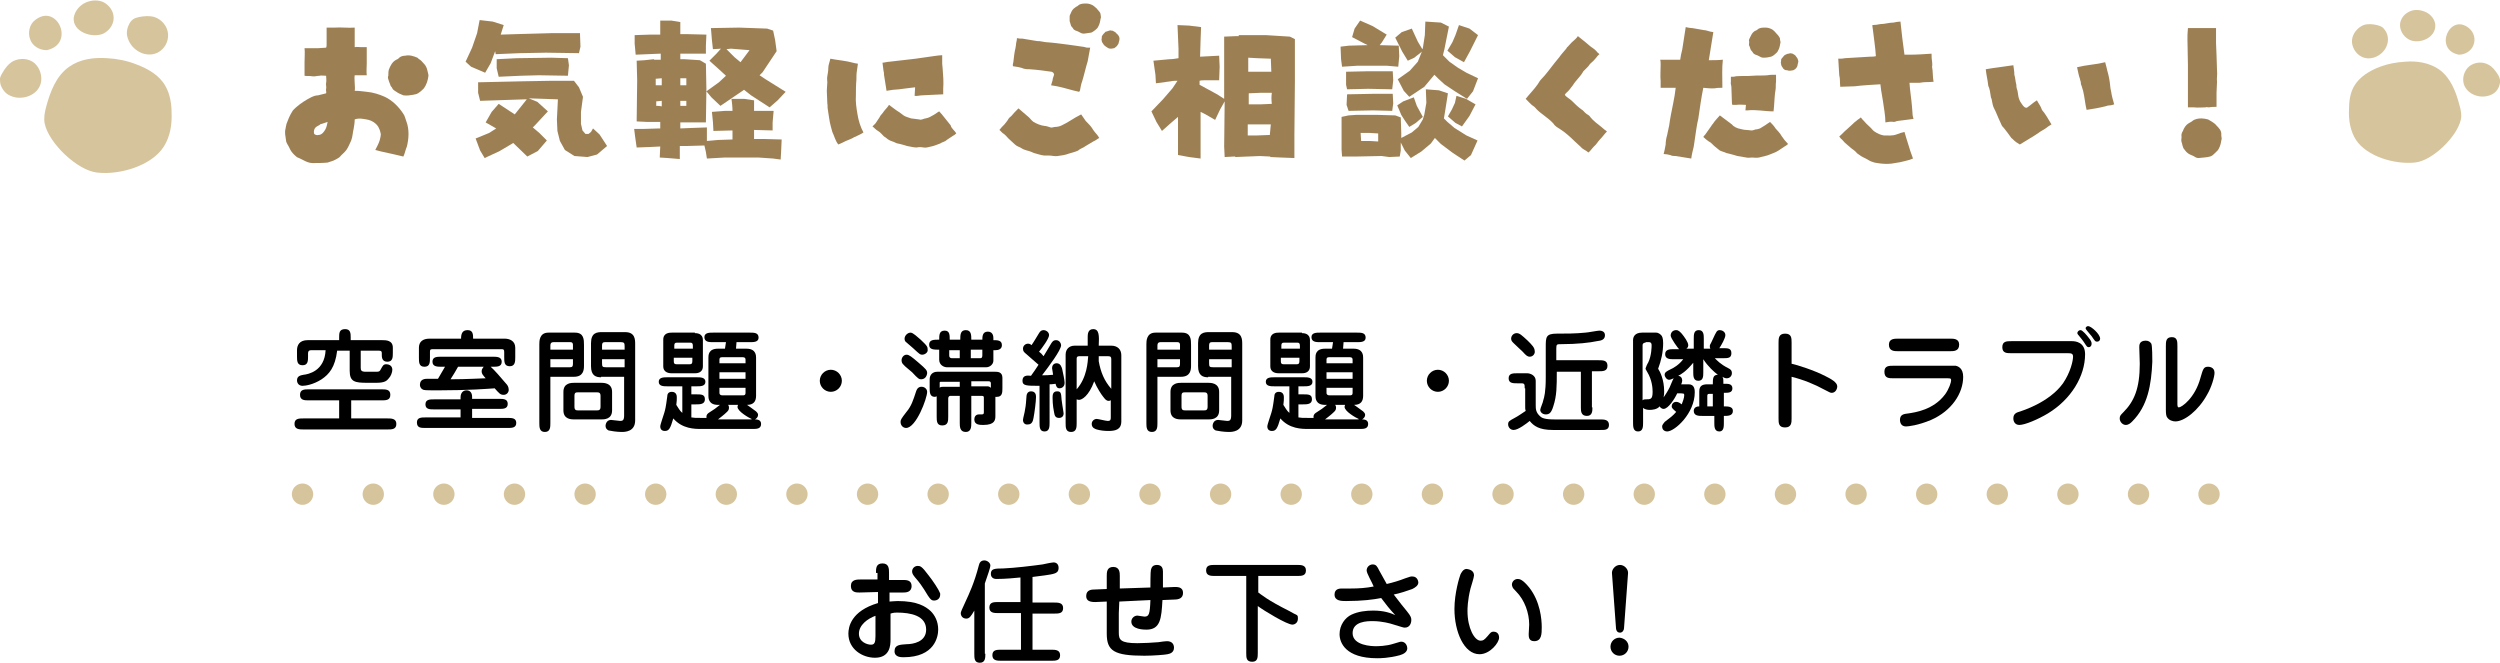 <?xml version="1.0" encoding="utf-8"?>
<!-- Generator: Adobe Illustrator 28.1.0, SVG Export Plug-In . SVG Version: 6.00 Build 0)  -->
<svg version="1.1" id="レイヤー_1" xmlns="http://www.w3.org/2000/svg" xmlns:xlink="http://www.w3.org/1999/xlink" x="0px"
	 y="0px" viewBox="0 0 498.3 132.1" style="enable-background:new 0 0 498.3 132.1;" xml:space="preserve">
<style type="text/css">
	.st0{fill:#9D7F54;}
	.st1{fill:none;stroke:#D6C49C;stroke-width:4.252;stroke-linecap:round;stroke-linejoin:round;}
	.st2{fill:none;stroke:#D6C49C;stroke-width:4.252;stroke-linecap:round;stroke-linejoin:round;stroke-dasharray:0,14.074;}
	.st3{fill:#D6C49C;}
</style>
<g>
	<path class="st0" d="M81.1,29.2c-0.3,0.7-0.4,1.4-0.7,2c-0.9-0.2-2.9-0.7-4.4-1c-0.4-0.1-0.8-0.2-1.2-0.3c0.3-0.6,0.7-1.3,0.9-2
		c0.1-0.4,0.2-0.8,0.2-1.2c-0.1-0.3-0.1-0.6-0.3-1c-0.2-0.6-0.7-1.1-1.2-1.4c-0.6-0.4-1.3-0.5-2-0.6c-0.6-0.1-1.2-0.1-1.7,0.1
		c0,0.6-0.1,1.2-0.2,1.8c-0.2,0.8-0.2,1.6-0.5,2.4c-0.3,0.6-0.5,1.2-0.9,1.8c-0.4,0.6-1,1-1.4,1.5c-0.2,0.2-0.5,0.3-0.8,0.5
		c-0.5,0.3-1.1,0.4-1.6,0.6c-1,0.1-2,0.1-3,0.1s-1.8-0.6-2.7-1c-0.4-0.1-0.7-0.4-1-0.7c-0.4-0.4-0.7-0.8-0.9-1.3s-0.7-1-0.7-1.6
		c-0.1-0.7-0.3-1.5-0.1-2.2c0.1-0.4,0.1-0.7,0.2-1c0.3-0.8,0.6-1.6,1.1-2.4c0.2-0.4,0.5-0.6,0.8-0.9c0.9-0.8,2-1.5,3-2
		c0.4-0.2,0.9-0.4,1.4-0.4c0.5-0.1,1.1-0.3,1.6-0.4c0.1-0.3-0.1-0.6,0-0.9c0.1-0.4-0.1-0.8,0-1.2c0.1-0.4,0-1,0-1.4
		c-0.4,0-1.1-0.1-1.3,0c-0.5,0-1,0.2-1.5,0.1c-0.5-0.1-1,0-1.5-0.1c0-0.8,0-1.8,0-2.7c0-1,0.1-1.9,0-2.8c1,0,1.9,0,2.8,0
		c0.5,0,1-0.1,1.5-0.1c0.1-0.2,0.1-0.4,0.1-0.6c0-0.7,0-1.5,0-2.2c0-0.4,0-1,0-1.2c0.5,0,1.1,0,1.6,0c1.3-0.1,2.7,0.1,4,0
		c0,0.5,0,1.5,0,2.2c0,0.6,0,1.2,0,1.7c0.4-0.1,0.9,0,1.3,0s0.7,0,1.1,0c0,0.3,0,0.6,0,0.9c0,0.8,0,1.6,0,2.4c0,0.8-0.1,1.5,0,2.3
		c-0.4,0-0.8,0-1.2,0c-0.4,0-0.8,0-1.2,0c-0.1,0.5,0,1.1,0,1.6s0.1,1,0,1.5c0.8,0,1.6,0.1,2.4,0.2c1.2,0.1,2.5,0.5,3.6,1
		c1.5,0.7,2.8,2,3.7,3.4c0.3,0.4,0.4,1,0.6,1.5C81.6,25.8,81.5,27.6,81.1,29.2z M65.3,24.3c-0.4,0.1-0.8,0.3-1.2,0.4
		c-0.2,0-0.3,0.1-0.4,0.2c-0.3,0.2-0.6,0.3-0.8,0.5c-0.3,0.3-0.4,0.8-0.3,1.2c0.1,0.3,0.6,0.4,0.9,0.3c0.6,0,1.1-0.6,1.4-1.2
		C65.1,25.3,65.2,24.8,65.3,24.3z M85.4,15.1c-0.1,0.9-0.4,1.8-0.9,2.5c-0.4,0.4-0.7,0.7-1.2,1c-0.3,0.2-0.6,0.2-1,0.3
		c-0.6,0.1-1.2,0.2-1.9,0.1c-0.5-0.2-1-0.4-1.4-0.7c-0.3-0.2-0.7-0.4-0.8-0.7c-0.1-0.3-0.4-0.4-0.4-0.7c-0.2-0.4-0.3-0.8-0.4-1.1
		c-0.1-0.3-0.1-0.5,0-0.7c0-0.4,0-0.8,0.1-1.2c0.3-0.8,0.7-1.6,1.5-2c0.3-0.1,0.5-0.3,0.7-0.5c0.3-0.2,0.7-0.3,1.1-0.3
		c0.8-0.2,1.7,0.1,2.4,0.4c0.2,0.2,0.3,0.3,0.5,0.4c0.3,0.2,0.5,0.5,0.8,0.8c0.4,0.4,0.6,0.9,0.7,1.4C85.3,14.6,85.4,14.8,85.4,15.1
		z"/>
	<path class="st0" d="M95.6,4l2.6,0.3l2.2,0.7l-0.6,1.9l3.2-0.1l7.2-0.2h5.4l0.1,2.7l-0.3,1.3l-6.6-0.1l-5.3,0.1l-4.7,0.2l-0.1-0.6
		l-0.9,2.4l-1.1,1.9l-2.8-1.2l-1.1-1l1.3-2.8l1-2.9L95.6,4z M95.4,16.4l8.9-0.2l5.8-0.1h4.3l1,1.3l0.8,1.9l-0.4,3v2.4l0.3,1.3
		l0.6,0.7h0.6l0.5-0.4l0.4-0.7l1.3,1.2l1.5,2.3l-2,1.7l-1.9,0.5l-2.6-0.2l-1.9-1.2l-1-1.8l-0.5-2l-0.1-2.3l0.2-4l-5.8-0.2l1.7,0.7
		l2.1,1.9l-2.6,2.8l-0.4,0.4l1.3,1.1L109,28l-1.8,2.1l-2.1,1.1l-2.8-2.7l-2.7,1.6l-3,1.4L95.7,30l-0.9-2.4l2.7-1.1l1.4-0.9l-2.1-1.2
		l1.2-2.1l1.4-1.6l3.2,2.1l2.4-3h-0.4l-8.9,0.3l-0.4-1.6v-2.1H95.4z M99.4,15.3L99,13.6v-1.8l4-0.2l6.9-0.1l3.3,0.1l0.2,1.4
		l-0.2,2.1l-5.8-0.1l-3.6,0.1L99.4,15.3z"/>
	<path class="st0" d="M141.9,22.3l2.6-0.2h1.5c0-0.8-0.1-1.6-0.2-2.4h2.5l2,0.3v2.1h3.9l-0.2,2.3V26l-3.7-0.1v1.8h1.9l3.6,0.1
		l-0.1,2.3l-0.1,1.7l-1.5-0.2l-2.9-0.2h-6.8l-3.5,0.2l-0.2-1.3l-0.3-1.3l-3.4,0.1h-1.5V31v0.7l-2.4-0.2l-1.6-0.1
		c0-0.7,0.1-1.5,0.1-2.2l-2,0.1l-2.7,0.1l-0.3-2.1l-0.2-1.6h1.8l3.2-0.1c0.1,0,0.2,0,0.2,0v-1.3c-0.3,0-0.6,0-0.9,0l0,0h-1.8l-2-0.1
		L127,16l-0.1-3.9l1.6-0.1l1.8-0.2l0.1,0.1c0.4,0,0.9,0,1.3,0v-1.2h-0.2l-4.8,0.2l-0.2-2.2V7l3-0.1c0.7,0,1.4,0,2.1,0V4.1h2.2
		l1.8,0.3c0,0.8,0,1.6,0,2.4h1.2l4,0.1l-0.1,2.2v1.6h-2.6h-2.5v1c0,0,0,0,0,0.1h0.8l3.1,0.2l1.2,0.7l0.1,5.1l-0.1,6.6h-1.8h-0.6
		h-0.5c-0.7,0-1.4,0-2.2,0v1.2l2.4-0.1l2.9-0.1v2c0,0.2,0,0.5,0,0.7l2.2-0.2l2.9-0.1c0-0.6,0-1.2,0-1.8l-3.8,0.1l-0.1-1.8
		L141.9,22.3z M131.9,15.6c-0.4,0-0.8,0.1-1.2,0.1V17c0.4,0,0.8,0,1.2,0V15.6z M131.9,20.1l-1.1,0.1v0.9c0.4,0,0.7,0,1.1,0.1V20.1z
		 M135.6,15.6V17h1.2v-1.4H135.6z M135.6,21.1h1.2v-1h-1.2v0.2V21.1z M141.7,5.6l5.6-0.1l5.6,0.2l1.2,0.4l0.4,1.9l0.3,2.2l-2.8,4.2
		l-0.6,0.6l1.2,0.8l4,2.5L155,20l-1.6,1.4l-3.7-2.4l-1.4-1.1l-4.7,3.2l-1.8-1.7l-1-1.2l2.5-1.8l1.4-1.3l-1.3-1.2l-2-1.8l1.4-1.4
		c0.3-0.3,0.6-0.7,0.9-1c-0.5,0-1,0.1-1.6,0.1L141.9,8L141.7,5.6z M144.8,9.8l1.6,1.6l1.2,1l1.8-2.4l-3.7-0.3L144.8,9.8z"/>
	<path class="st0" d="M170.9,22.7c0.2,1.3,0.6,2.6,1.2,3.7c-0.4,0.3-0.9,0.5-1.3,0.7c-0.3,0.2-0.6,0.2-0.8,0.4
		c-0.4,0.2-0.9,0.4-1.4,0.6c-0.4,0.2-1.2,0.6-1.5,0.7c-0.6-0.7-0.8-1.7-1.2-2.5c-0.1-0.4-0.2-0.7-0.3-1.1c-0.3-1.1-0.4-2.2-0.6-3.4
		c-0.1-0.4,0-0.8-0.1-1.2c0-0.8-0.1-1.7-0.1-2.5c0-0.6,0.1-1.2,0.1-1.7c0-0.4-0.1-0.8,0-1.2c0.1-0.6,0.2-1.1,0.2-1.7
		c0-0.6,0.3-1.2,0.4-1.8c1.5,0.3,3.1,0.4,4.5,0.8c0.3,0.1,0.5,0.1,1,0.2c-0.1,0.5-0.1,0.9-0.2,1.4c-0.1,0.6-0.1,1.2-0.1,1.8
		c-0.1,1-0.1,2-0.1,3C170.5,20.3,170.7,21.5,170.9,22.7z M190.6,26.6c-0.2,0.2-0.5,0.4-0.7,0.5c-0.4,0.3-0.8,0.5-1.2,0.8
		c-0.4,0.4-0.9,0.4-1.3,0.7c-0.6,0.2-1.2,0.5-1.8,0.6c-0.5,0.1-1,0.3-1.5,0.2c-0.5-0.1-1-0.1-1.4,0c-0.6,0-1.3-0.2-1.9-0.3
		c-0.4-0.1-0.9-0.3-1.4-0.4c-0.4-0.1-0.7-0.1-1-0.3c-0.4-0.2-0.9-0.3-1.2-0.5c-0.4-0.2-0.6-0.5-1-0.7c-0.4-0.4-0.7-0.8-1.2-1.1
		c-0.4-0.2-0.8-0.7-1.1-0.9c0.2-0.2,0.5-0.5,0.6-0.6c0.3-0.4,0.5-0.8,0.8-1.2c0.1-0.2,0.2-0.4,0.4-0.6c0.3-0.3,0.5-0.7,0.8-1
		s0.5-0.6,0.7-0.9c0.7,0.5,1.4,1.1,2.1,1.5c0.3,0.2,0.5,0.4,0.8,0.6c0.4,0.3,1,0.4,1.5,0.6c0.5,0.1,1.1,0.1,1.6,0.2
		c0.5,0.2,0.9-0.2,1.3-0.2c0.6-0.1,1.1-0.4,1.6-0.7c0.4-0.2,0.7-0.5,1.1-0.7c0.4,0.4,0.7,0.8,1.1,1.3c0.4,0.5,0.8,1,1.2,1.5
		C189.6,25.6,190.3,26,190.6,26.6z M188,17.7c0,0.4,0,0.7,0,1.1c-1.4,0.1-2.8,0.1-4.2,0.2c-0.5,0-1,0.2-1.5,0.1
		c0-0.4,0.1-1.2,0.1-1.7c-1,0.1-2.3,0.3-3.2,0.4c-0.4,0-0.8,0.1-1.2,0.1c-0.4,0.1-0.9,0.1-1.3,0.2c-0.1-0.5-0.1-0.9-0.2-1.3
		c-0.1-0.6-0.2-1.2-0.3-1.9c0-0.3,0-0.5-0.1-0.8c-0.1-0.5-0.1-1.1-0.2-1.6c0.3,0,1-0.2,1.4-0.2c1.7-0.2,3.5-0.4,5.2-0.6
		c1.2-0.2,2.3-0.3,3.5-0.5c0.5-0.1,1.6-0.2,1.8-0.2c0,0.2,0,0.7,0,1.1c0,0.2,0,0.4,0,0.6c0,0.4,0.1,0.7,0.1,1.1
		C188,15,188.1,16.4,188,17.7z"/>
	<path class="st0" d="M217.9,25.9c0.4,0.6,0.9,1,1.2,1.6c-0.4,0.2-0.7,0.5-1.2,0.7c-0.5,0.3-1,0.6-1.5,0.9c-0.5,0.4-1.1,0.5-1.5,0.9
		c-0.6,0.3-1.2,0.4-1.8,0.6c-0.8,0.3-1.5,0.4-2.3,0.5c-0.6,0.1-1.1-0.1-1.7-0.1c-0.3,0-0.6,0-1,0c-0.7-0.1-1.3-0.3-2-0.5
		c-0.5-0.2-0.9-0.4-1.4-0.5c-0.3-0.1-0.7-0.2-1-0.4c-0.4-0.3-1-0.4-1.4-0.8s-0.9-0.8-1.3-1.2c-0.3-0.3-0.5-0.6-0.9-0.9
		c-0.4-0.2-0.7-0.7-0.9-0.8c0.3-0.4,0.6-0.7,1-1.1c0.3-0.4,0.6-0.7,0.8-1.1c0.2-0.3,0.4-0.4,0.6-0.6c0.4-0.5,0.9-1,1.4-1.5
		c0.7,0.6,1.4,1.2,2.1,1.8c0.3,0.3,0.5,0.6,0.9,0.9c0.7,0.4,1.4,0.7,2.2,0.8c0.4,0,0.8,0.2,1.2,0.3c0.3,0.1,0.6-0.1,0.9-0.1
		c0.4,0,0.9-0.1,1.3-0.3c0.6-0.3,1.2-0.6,1.8-1s1.5-0.9,2.1-1.2c0.3,0.4,0.6,0.9,0.9,1.3C217,24.7,217.5,25.2,217.9,25.9z
		 M201.9,13.2c-0.1-0.4,0.1-0.7,0.1-1c0.1-0.9,0.2-1.8,0.4-2.6c0-0.2,0.1-0.4,0.1-0.6c0-0.5,0.2-0.9,0.2-1.4
		c0.4,0.1,0.7,0.1,1.1,0.1c0.8,0.1,1.6,0.3,2.4,0.4c0.4,0.1,0.7,0.1,1,0.1c0.4,0.1,0.8,0.1,1.2,0.2c1.5,0.1,3,0.3,4.5,0.5
		c1,0.1,1.9,0.3,2.8,0.4c0.4,0,0.7,0.2,1.1,0.2c0.2,0,0.4,0,0.5,0c-0.2,0.9-0.3,1.8-0.5,2.7c-0.4,1.3-0.7,2.7-1.1,4
		c-0.2,0.5-0.3,1.1-0.4,1.6c0,0.2-0.1,0.4-0.2,0.5c-1.5-0.3-2.9-0.8-4.4-1.1c-0.4-0.1-0.8-0.1-1.2-0.2c0.1-0.3,0.2-0.6,0.3-1
		c0-0.4,0.2-0.7,0.3-1.1c0-0.3-0.2-0.5-0.5-0.6c-1.4-0.2-2.9-0.4-4.4-0.5c-0.4,0-0.7,0-1.1-0.1C203.4,13.4,202.6,13.3,201.9,13.2z
		 M219.4,3.1c0,0.2,0.1,0.4,0,0.5c-0.1,0.6-0.2,1.2-0.5,1.7c-0.1,0.3-0.4,0.5-0.6,0.7c-0.3,0.2-0.5,0.4-0.8,0.5
		c-0.5,0.1-0.9,0.1-1.4,0.2c-0.2,0-0.4,0-0.6-0.1c-0.4-0.2-0.7-0.4-1.1-0.5c-0.2-0.1-0.4-0.2-0.5-0.4c-0.1-0.2-0.3-0.4-0.4-0.5
		c-0.1-0.3-0.2-0.7-0.3-1c0-0.3,0-0.6,0-0.9c0-0.2,0.1-0.4,0.2-0.6c0.2-0.5,0.4-0.9,0.9-1.2c0.2-0.2,0.4-0.2,0.6-0.4
		c0.4-0.4,1.1-0.4,1.6-0.4c0.4,0,0.8,0.1,1.2,0.3c0.1,0,0.7,0.5,0.9,0.7c0.2,0.3,0.5,0.5,0.7,0.9C219.3,2.6,219.4,2.9,219.4,3.1z
		 M220.2,9.1C220.1,9,220,9,220,8.9c-0.2-0.3-0.4-0.5-0.4-0.8c-0.1-0.2,0-0.4,0-0.5c0-0.2,0-0.4,0.1-0.5c0.1-0.2,0.3-0.4,0.5-0.6
		c0.1-0.1,0.1-0.2,0.3-0.2c0.2-0.1,0.4-0.1,0.6-0.2c0.1,0,0.3-0.1,0.4,0c0.1,0,0.3,0,0.4,0.1c0.2,0.1,0.4,0.2,0.5,0.3
		c0.1,0.1,0.2,0.3,0.4,0.4c0.1,0.1,0.1,0.2,0.2,0.3c0.1,0.2,0.2,0.5,0.1,0.8c0,0.2-0.1,0.3-0.1,0.4c0,0.3-0.2,0.5-0.4,0.8
		c-0.2,0.2-0.4,0.3-0.5,0.4c0,0-0.5,0.1-0.6,0.1c-0.2,0-0.4,0-0.6-0.1C220.4,9.3,220.3,9.2,220.2,9.1z"/>
	<path class="st0" d="M246.9,7h5.4l4.8,0.3l1,0.5v8.3L258,26.9v4.6l-2.6-0.1l-2.2-0.1v-0.1l-2.1-0.1l-4.9,0.2v-0.1H246l-1.9,0.1
		l-0.1-2.1l0.1-9l-0.9,1.6l-1,2.1l-1.9-1.1l-1-0.5v3.3v2.5v3.5l-2.3-0.3l-2.2-0.4v-6.8v-0.8l-1.4,1.2l-1.8,1.6l-1.1-1.8l-1-2.1
		l2.3-2.4l1.9-2.2l1-1.5c-0.4,0-0.9,0-1.3,0.1l-3,0.4l-0.1-1.7l-0.4-2.8l3.2-0.3c0.6,0,1.2-0.1,1.8-0.2c0-0.6,0-1.3,0-1.9L234.7,5
		l2.3,0.1l2.4,0.3L239.3,8l-0.1,3.3l3.8-0.2l0.1,2.2L243,16h-2.9c-0.3,0-0.7,0-1,0.1c0,0.3,0,0.5,0,0.8l3.5,1.9l1.4,0.9
		c0-0.6,0-1.3,0-1.9V7.3l2.4-0.1h0.5V7z M253.5,18.5c-0.8,0-1.6,0-2.3,0l-2.3,0.1v0.7c0,0.5,0,1,0,1.5h2.3c0.8,0,1.6-0.1,2.3-0.1
		C253.4,19.9,253.4,19.2,253.5,18.5z M253.3,24.8c-0.8,0-1.6,0-2.5,0h-2.1c0,0.7,0,1.5,0,2.2h1.8l2.6-0.1L253.3,24.8z M253.4,14.3
		c0-0.9-0.1-1.7-0.1-2.6l-2.7-0.1l-1.8-0.1c0,0.9,0,1.9,0,2.8h2.5C252,14.3,252.7,14.3,253.4,14.3z"/>
	<path class="st0" d="M271.1,4.1l2.5,1.1l2.8,1.7l-1,1.6L275,9l3.8,0.1l0.1,2.1l-0.2,2.1l-2.3-0.2h-5.8l-3.1,0.2l-0.2-1.5l-0.1-2.5
		l1.7-0.2l3.7-0.1l-0.8-0.4l-2.3-1.2l0.5-1.7L271.1,4.1z M284.2,17.8l2.6,0.2l1.8,0.6l-0.5,3.2l-0.3,1.8l0.7,0.7l1.4,1.2l2.4,1.5
		l2.2,1l-1.3,2.9l-1.3,1.1l-2.3-1.5l-2.4-1.8l-1.2-1.2l-0.8,1.1l-1.9,1.6l-2.1,1.3L280,30l-0.8-1.6V30l-0.2,1.2l-2.1,0.1l-1.5-0.2
		h-0.3l-4.7,0.1h-1h-1.9l-0.1-1.4V27v-3.7l1.4-0.3l1.5-0.1l0,0h1.1h3.3l3.4,0.1l1.1,0.4l0.1,3.1v1l2.1-1.1l1.3-1.1l0.9-1.5l0.3-1
		l0.4-2.3L284.2,17.8z M268.3,14.3l4.4-0.1h4.9l0.1,1.8l-0.2,1.8l-4.8-0.1l-4.2,0.1l-0.2-0.9L268.3,14.3z M268.5,18.8l5.1-0.1h4
		l0.1,1.9l-0.2,1.5l-3.8-0.1l-4.9,0.1l-0.4-1.2L268.5,18.8z M274.7,28.2v-1.6l-1.7-0.1h-1.8l0.1,1.6h1.7L274.7,28.2z M278.1,7.5
		l1.3-1.1l2-0.7l1.2,2.6l0.9,1.5l0.1-0.2L284,7l0.1-2.7l3.1,0.2l1.6,0.8l-0.9,4.5l-0.3,1.2l1.3,1.3l1.7,1.2l1.7,1l2.3,1.1l-1,2.6
		l-1.2,1.5l-2.4-1.5l-2.1-1.4l-1.3-1.2l-0.7-0.7l-2,2.4l-3,2l-1.1-1.2l-1.2-2.3l2.4-1.7l1.6-1.8l0.8-2l-1.5,1.2l-1.3,0.6l-1.1-1.8
		L278.1,7.5z M278.5,21l1.2-0.8l2.1-0.8l0.6,1.7l1.2,2.2l-1.4,1.2l-1.3,0.8L280,24l-0.7-1.1L278.5,21z M290.8,5l2.1,0.7l1.7,1.3
		l-1.6,3.2l-1.2,2.2l-1.8-1l-1.5-1.3l1-1.7l0.6-1.4L290.8,5z M290.3,19.1l1.9,0.6l1.9,1.1l-1.2,2.3l-1.5,2.1l-1.3-0.7l-1.5-1.3
		l0.8-1.4l0.6-1.3L290.3,19.1z"/>
	<path class="st0" d="M319.3,25.4c0.3,0.3,0.6,0.5,1,0.8c-0.5,0.5-0.9,1.1-1.4,1.6c-0.4,0.4-0.7,1-1.2,1.4c-0.4,0.4-0.7,0.9-1.1,1.2
		c-0.4-0.4-1.1-0.6-1.5-1.1c-0.4-0.4-0.8-0.7-1.2-1.1c-0.9-0.9-1.9-1.8-3-2.5c-0.5-0.3-1-0.6-1.3-1.1c-1-1.1-2.3-1.8-3.3-2.8
		c-0.2-0.2-0.4-0.5-0.6-0.6c-0.4-0.2-1.3-1.2-1.6-1.5c0.8-1,1.7-1.9,2.4-2.9c0.2-0.3,0.4-0.7,0.7-1c1-1,1.8-2.2,2.7-3.3
		c0.3-0.4,0.6-0.7,0.9-1.1c0.4-0.6,0.9-1.1,1.3-1.6c0.2-0.2,0.2-0.4,0.4-0.5c0.4-0.5,1-1.1,1.5-1.5c0.2-0.2,0.4-0.4,0.5-0.6
		c0.5,0.4,1,0.8,1.5,1.2c0.5,0.4,1,0.9,1.5,1.2c0.3,0.2,0.5,0.4,0.7,0.6c0.2,0.3,0.4,0.4,0.6,0.6c-0.4,0.3-0.6,0.7-1,1.1
		c-0.3,0.4-0.7,0.6-1,1c-0.1,0.2-0.3,0.4-0.4,0.5c-0.3,0.3-0.5,0.5-0.8,0.8c-0.6,1.1-1.5,1.8-2.1,2.8c-0.2,0.3-0.5,0.6-0.7,0.9
		c-0.3,0.4-0.8,0.7-0.9,1c0.2,0.4,1,0.8,1.4,1.2c0.6,0.6,1.2,1.2,1.9,1.7c0.4,0.2,0.6,0.6,0.9,0.8c0.2,0.2,0.5,0.3,0.7,0.5
		C317.6,24.2,318.5,24.7,319.3,25.4z"/>
	<path class="st0" d="M343.3,16.9c0,0.2,0,0.4,0,0.6c-0.5,0-1,0-1.5,0.1c-0.8,0.1-1.9-0.1-2.3-0.1c-0.4,2-0.7,4.1-1,6.2
		c-0.1,0.3-0.1,0.6-0.2,0.9c-0.1,0.4-0.1,0.8-0.2,1.2c-0.2,1.1-0.3,2.3-0.5,3.4c-0.2,0.8-0.4,1.6-0.5,2.4c-1-0.2-2.1-0.3-3.1-0.5
		c-0.4,0-0.7,0-1.1-0.2c-0.4-0.1-0.9-0.2-1.3-0.2c0.1-0.4,0.3-1.2,0.4-1.9c0-0.6,0.1-1.2,0.3-1.9c0.1-0.6,0.3-1.3,0.4-1.9
		c0.2-1.5,0.5-2.9,0.8-4.4c0.2-1,0.4-2.1,0.5-3.1c-1.2,0-1.8,0-3,0c0-0.6,0-0.9,0-1.3c-0.1-1.1,0-2.2,0-3.3c0-0.3,0-0.8-0.1-1
		c1.5,0,2.5,0,4,0c0.1-0.7,0.2-1.3,0.4-2l0.7-4.5c0.4,0.1,0.9,0.2,1.3,0.2c0.1,0,0.5,0.1,0.6,0.1c0.5,0.1,1.1,0.2,1.7,0.3
		c0.4,0,0.9,0.2,1.3,0.3c0.2,0,0.4,0.1,0.6,0.1c-0.3,1.9-0.6,3.8-0.9,5.6c0.9,0,1.9,0,2.8-0.1C343.2,13.6,343.3,15.3,343.3,16.9z
		 M355.1,27.1c0.4,0.6,0.8,1.1,1.3,1.6c-0.2,0.2-0.5,0.4-0.7,0.5c-0.4,0.3-0.8,0.5-1.2,0.8c-0.3,0.2-0.7,0.4-1,0.5
		c-0.6,0.2-1.1,0.5-1.7,0.6c-0.4,0.1-0.8,0.2-1.2,0.3c-0.5,0.1-1,0-1.4,0s-0.7,0.1-1.1,0c-0.6-0.1-1.2-0.2-1.8-0.3
		c-0.4-0.1-0.9-0.3-1.4-0.4c-0.3-0.1-0.5-0.1-0.8-0.2c-0.4-0.2-0.9-0.3-1.3-0.5c-0.3-0.2-0.6-0.5-1-0.8s-0.7-0.8-1.2-1
		c-0.3-0.2-0.8-0.6-1.1-0.9c0.1-0.2,0.4-0.5,0.4-0.5c0.4-0.6,0.8-1.1,1.2-1.7c0.1-0.2,0.2-0.3,0.3-0.4c0.2-0.3,0.4-0.6,0.6-0.8
		c0.3-0.3,0.5-0.6,0.8-0.9c0.8,0.6,1.6,1.2,2.4,1.8c0.4,0.5,1.1,0.8,1.7,0.9c0.4,0.1,0.8,0.2,1.2,0.2c0.4,0,0.7,0.1,1,0.1
		s0.5-0.1,0.8-0.2c0.3,0,0.6-0.1,0.9-0.2c0.7-0.4,1.3-0.8,2-1.3c0.4,0.4,0.8,0.8,1.1,1.3C354.3,26.1,354.8,26.5,355.1,27.1z
		 M345,16.3c0-0.3,0-0.6,0-1c0.4,0,0.7,0,1-0.1c1.1-0.1,2.2,0,3.3-0.1c1-0.1,2,0,3-0.1c0.3-0.1,1.3-0.1,1.7-0.1c0,0.4,0,0.9,0,1.4
		c-0.1,0.5,0,1.1-0.1,1.6c-0.2,1.1-0.2,2.2-0.3,3.3c0,0.4-0.1,0.7-0.1,1c-1.8,0-3.5-0.4-5.2-0.2c-0.2,0-0.3,0-0.4,0
		c0-0.4,0.1-0.7,0.1-1.1c-0.6,0-1.3-0.1-1.9,0c-0.3,0-0.5,0-0.8,0c-0.1-0.2-0.1-0.4-0.1-0.6c0-1-0.1-1.9-0.1-2.9
		C345.1,17,344.9,16.7,345,16.3z M354.8,7.9c0,0.2,0.1,0.4,0.1,0.5c-0.1,0.6-0.2,1.2-0.5,1.7c-0.1,0.3-0.4,0.5-0.6,0.7
		s-0.5,0.4-0.8,0.5c-0.4,0.1-0.9,0.2-1.4,0.2c-0.2,0-0.4,0-0.6-0.1c-0.4-0.2-0.7-0.4-1.1-0.5c-0.2-0.1-0.4-0.2-0.5-0.4
		s-0.3-0.4-0.4-0.5c-0.2-0.4-0.2-0.7-0.4-1c0-0.3,0.1-0.6,0-0.9c0-0.2,0.1-0.4,0.2-0.6c0.2-0.4,0.4-0.9,0.8-1.2
		c0.2-0.2,0.5-0.2,0.7-0.4c0.4-0.4,1-0.4,1.6-0.4c0.4,0,0.8,0.1,1.2,0.3c0.1,0,0.7,0.5,0.9,0.8c0.3,0.3,0.5,0.5,0.7,0.9
		C354.7,7.4,354.8,7.6,354.8,7.9z M355.6,13.8c-0.1-0.1-0.2-0.1-0.2-0.2c-0.2-0.3-0.4-0.5-0.4-0.9c-0.1-0.2,0-0.4,0-0.5
		c0-0.2,0-0.4,0.1-0.5c0.2-0.2,0.3-0.4,0.5-0.6c0.1-0.1,0.2-0.2,0.3-0.2c0.2-0.1,0.4-0.2,0.6-0.2c0.1,0,0.3-0.1,0.4-0.1
		c0.1,0.1,0.2,0,0.4,0.1c0.2,0.1,0.3,0.2,0.5,0.3c0.1,0.1,0.2,0.3,0.3,0.4c0.1,0.1,0.1,0.2,0.2,0.3c0.1,0.3,0.2,0.5,0.1,0.8
		c0,0.1-0.1,0.3-0.1,0.4c0,0.3-0.2,0.6-0.4,0.8c-0.2,0.1-0.3,0.3-0.5,0.3c0,0-0.4,0.1-0.6,0.1s-0.4,0-0.6-0.1
		C355.8,14,355.7,13.9,355.6,13.8z"/>
	<path class="st0" d="M382.6,16.5c-0.7,0-1.3,0-2,0c0,0.4,0.1,0.8,0.1,1.2c0.2,1.6,0.4,3.2,0.5,4.9c0,0.4,0.1,0.7,0.2,1.1
		c-1,0.1-2,0.3-3.1,0.4c-0.3,0-0.5,0.2-0.8,0.2c-0.6-0.1-1.2,0-1.7,0.1c0-1.4-0.3-2.8-0.5-4.3c-0.1-0.6-0.2-1.2-0.3-1.8
		c-0.1-0.4-0.1-1-0.2-1.5c-1.6,0.1-3.6,0.2-5.1,0.4c-1,0-1.9,0.1-2.9,0.1c-0.1-0.8,0-1.6-0.2-2.3c-0.1-1.1-0.1-2.2-0.2-3.3
		c0.4,0,0.9,0,1.3-0.1c1.7-0.1,3.4-0.2,5-0.3c0.2,0,0.8,0,1.2-0.1c-0.1-1.7-0.4-3.6-0.6-5.3c0-0.3-0.1-0.4-0.1-0.9
		c0.5,0,1.1-0.1,1.6-0.2c0.9,0,1.7-0.3,2.6-0.3c0.5-0.1,1-0.2,1.4-0.2c0.2,1.9,0.5,4.6,0.8,6.6c0.4,0,0.8,0,1,0
		c1.4,0,2.9-0.1,4.4-0.2c0,0.5,0,1,0.1,1.5c0,0.4,0.1,0.7,0,1.1c0.2,1,0.1,2,0.3,3C384.5,16.4,383.6,16.3,382.6,16.5z M380.3,28.6
		c0.3,1,0.6,2,1,3c-0.5,0.2-1.1,0.4-1.6,0.5c-0.7,0.2-1.3,0.3-2,0.4c-0.9,0.2-1.9,0.2-2.8,0.1c-0.5-0.1-1.1-0.1-1.6-0.3
		c-0.3-0.1-0.6-0.2-0.9-0.4c-0.6-0.4-1.3-0.6-1.9-1.1c-0.4-0.2-0.6-0.6-0.9-0.8c-0.6-0.4-1.1-0.9-1.7-1.4c-0.4-0.3-0.6-0.7-1-1
		c-0.1-0.1-0.2-0.3-0.3-0.4c0.5-0.4,1-1,1.5-1.4c0.4-0.4,0.8-0.7,1.2-1.1c0.2-0.2,0.4-0.4,0.7-0.6c0.3-0.3,0.6-0.4,0.9-0.7
		c0.2,0.3,0.4,0.5,0.7,0.8c0.4,0.5,0.9,0.9,1.3,1.3c0.2,0.2,0.4,0.5,0.7,0.7c0.6,0.4,1.2,0.7,1.9,0.8c0.8,0,1.7,0.1,2.5-0.2
		c0.5-0.2,1.1-0.4,1.6-0.5C379.8,27.1,380.1,27.9,380.3,28.6z"/>
	<path class="st0" d="M408.9,24.8c-0.3,0.2-0.7,0.4-0.9,0.6c-0.5,0.4-1.2,0.7-1.7,1.1c-1,0.7-2.6,1.6-3.7,2.3
		c-0.3-0.2-0.7-0.4-0.9-0.6c-0.3-0.2-0.5-0.5-0.8-0.7c-0.5-0.7-1-1.4-1.5-2c-0.2-0.2-0.4-0.4-0.5-0.7c-0.2-0.4-0.9-2-1.1-2.5
		s-0.5-0.9-0.6-1.4c-0.1-0.3-0.1-0.6-0.2-1c0-0.2-0.2-0.4-0.2-0.7c-0.1-0.7-0.2-1.5-0.5-2.1c-0.1-1.1-0.4-2.2-0.5-3.3
		c1.7-0.3,3.6-0.5,5.5-0.8c0.1,0.8,0.2,1.2,0.2,1.9c0.2,0.6,0.2,1.3,0.4,2c0,0.3,0,0.5,0.1,0.8c0.2,0.5,0.2,1,0.3,1.5
		c0.1,0.5,0.3,1,0.6,1.4c0.2,0.3,0.4,0.6,0.7,0.8c0.2,0.1,0.4,0.1,0.5,0c0.6-0.4,1.2-1,1.9-1.4c0.3,0.6,0.8,1.2,1,1.9
		C407.7,22.7,408.3,23.8,408.9,24.8z M420.8,18.3c0.1,0.8,0.4,1.8,0.6,2.5c-0.3,0.1-0.6,0.2-0.8,0.2c-0.4,0-0.7,0.1-1,0.2
		c-1.2,0.3-2.4,0.5-3.7,0.7c-0.3-1.2-0.4-2.6-0.7-3.8c-0.1-0.3-0.2-0.7-0.3-1c-0.2-0.3-0.1-0.6-0.2-0.9c-0.1-0.2-0.1-0.5-0.2-0.7
		s-0.4-1.6-0.5-2.1c0.9-0.2,1.9-0.4,2.8-0.5s2-0.3,2.8-0.5c0.1,0.5,0.3,1,0.4,1.6c0.3,1,0.5,2,0.6,3.1
		C420.6,17.4,420.7,17.8,420.8,18.3z"/>
	<path class="st0" d="M442.8,27.4c0.1,0.3-0.1,0.6-0.1,0.9c-0.1,0.6-0.3,1.1-0.6,1.6c-0.2,0.2-0.4,0.4-0.6,0.6
		c-0.3,0.3-0.6,0.6-1,0.7c-0.7,0.2-1.5,0.2-2.3,0.3c-0.4,0-0.7-0.2-1-0.4c-0.5-0.2-1-0.4-1.4-0.8c-0.2-0.2-0.3-0.4-0.4-0.5
		c-0.4-0.4-0.4-1.1-0.6-1.6c-0.1-0.4,0.1-0.8,0-1.2c0-0.3,0.1-0.6,0.3-0.9c0.2-0.6,0.6-1.2,1.1-1.5c0.3-0.2,0.6-0.3,0.8-0.5
		c0.5-0.4,1.2-0.5,1.8-0.5c0.4,0,0.9,0.1,1.3,0.2c0.2,0.1,0.9,0.5,1.4,0.9c0.4,0.5,1,0.9,1.2,1.6C442.8,26.6,442.7,27,442.8,27.4z
		 M436,7.8c0-0.7,0-1.1,0.1-2.2c1.9,0,3.7,0,5.6,0c0,1,0,1.8,0,3c0,0.8,0.1,1.6,0.1,2.4c0,1,0.1,2.1,0.1,3.1c0.1,0.7-0.1,1.5,0,2.2
		c0,0.7-0.1,1.5-0.1,2.2c0,0.9,0,1.9,0,2.8c-0.5,0-1,0-1.5,0.1c-0.3,0-0.5-0.1-0.7,0c-0.8,0-1.5,0.1-2.3,0c-0.4,0-0.8,0-1.2,0
		c0-1.1,0-2.1,0-3.2c0-1.7,0-3.5,0-5.2C436.1,11.2,436,9.5,436,7.8z"/>
</g>
<g>
	<g>
		<g>
			<line class="st1" x1="60.3" y1="98.5" x2="60.3" y2="98.5"/>
			<line class="st2" x1="74.4" y1="98.5" x2="433.2" y2="98.5"/>
			<line class="st1" x1="440.3" y1="98.5" x2="440.3" y2="98.5"/>
		</g>
	</g>
	<g>
		<path d="M70,83.4h7.2c0.8,0,1.8,0,1.8,1.1c0,1.1-0.9,1.1-1.8,1.1H60.5c-0.8,0-1.8,0-1.8-1.1c0-1.1,0.9-1.1,1.8-1.1h7.1v-3.6h-6
			c-0.9,0-1.8,0-1.8-1.1c0-1.1,0.9-1.1,1.8-1.1H76c0.9,0,1.8,0,1.8,1.1c0,1.1-0.9,1.1-1.8,1.1h-6V83.4z M67.6,67.8v-0.5
			c0-0.9,0-1.7,1.2-1.7c1.1,0,1.1,0.9,1.1,1.7v0.5h6.3c0.7,0,2.1,0,2.1,1.5v1c0,0.9,0,1.8-1.1,1.8c-1.1,0-1.1-1-1.1-1.3v-0.4
			c0-0.5-0.3-0.5-0.6-0.5h-3.6v3.4c0,0.5,0.1,0.8,1,0.8H75c0.6,0,0.7-0.1,0.9-0.5c0.4-0.7,0.5-1,1.1-1c0.4,0,1.2,0.2,1.2,1.1
			c0,0.5-0.3,1.3-0.7,1.7c-0.4,0.5-0.8,0.9-2.5,0.9h-1.8c-2.5,0-3.5-0.2-3.5-2.4v-4h-2.5c-0.4,3.3-1.6,4.7-3.1,5.7
			c-1.7,1.1-3.3,1.3-3.8,1.3c-0.7,0-1.1-0.5-1.1-1.1c0-0.9,0.8-1,1.3-1.1c0.9-0.1,4.2-0.7,4.4-4.9H62c-0.4,0-0.6,0.2-0.6,0.6v0.6
			c0,0.9,0,1.8-1.1,1.8s-1.1-0.9-1.1-1.8v-1.2c0-1,0.5-2,2.1-2H67.6z"/>
		<path d="M91.8,83.4v-1.8h-5.3c-0.8,0-1.7,0-1.7-1s0.9-1,1.7-1h5.3v-0.4c0-0.9,0.5-1.4,1.2-1.4c0.7,0,1.1,0.5,1.1,1.3v0.4h5.4
			c0.8,0,1.7,0,1.7,1s-0.9,1-1.7,1h-5.4v1.8h7.1c0.8,0,1.7,0,1.7,1s-0.9,1-1.7,1H84.8c-0.9,0-1.7,0-1.7-1.1c0-1,0.9-1,1.7-1H91.8z
			 M91.9,67.5c0-0.9,0.2-1.7,1.3-1.7c1.1,0,1.1,0.9,1.1,1.7h6.3c0.9,0,2.1,0.4,2.1,1.8v1.9c0,0.8,0,1.8-1.1,1.8
			c-1.1,0-1.1-0.9-1.1-1.8v-1c0-0.5-0.1-0.6-0.5-0.6H86.2c-0.5,0-0.5,0.2-0.5,0.6v1.1c0,0.9,0,1.8-1.1,1.8s-1.1-0.9-1.1-1.8v-2
			c0-1.2,0.8-1.8,2.1-1.8H91.9z M87.3,75.5c0.4-0.7,0.7-1.2,1.4-2.4h-0.7c-0.8,0-1.8,0-1.8-1s0.9-1,1.8-1h10.2c0.8,0,1.8,0,1.8,1
			s-0.9,1-1.8,1h-0.4c0.6,0.5,2.1,2.2,3.1,3.4c0.2,0.2,0.5,0.6,0.5,1.2c0,0.5-0.4,1-1,1c-0.7,0-0.9-0.3-1.8-1.3
			c-1.5,0.1-5.1,0.4-11,0.4c-2.9,0-3.1,0-3.4-0.2c-0.5-0.3-0.5-0.8-0.5-0.9c0-1.2,1.1-1.2,1.5-1.2L87.3,75.5z M91.3,73.1
			c-0.4,0.7-0.9,1.6-1.5,2.5c3.3,0,6.3-0.2,7-0.2c-0.6-0.7-0.8-0.9-0.8-1.4c0-0.4,0.2-0.6,0.4-0.9H91.3z"/>
		<path d="M109.7,84.3c0,0.8,0,1.8-1.1,1.8s-1.1-1-1.1-1.8V68.6c0-0.6,0-2.3,1.8-2.3h5.3c1.8,0,1.8,1.4,1.8,2.5v4.1
			c0,0.8-0.1,2.2-2,2.2h-4.7V84.3z M114.2,69.7v-0.9c0-0.2,0-0.6-0.5-0.6h-3.4c-0.6,0-0.6,0.5-0.6,0.7v0.8H114.2z M109.7,71.6v1.6
			h3.9c0.5,0,0.6-0.2,0.6-0.7v-0.9H109.7z M119.8,76.3c0.5,0,2.2,0,2.2,1.8v3.7c0,1.8-1.6,1.8-2.2,1.8h-5.3c-0.6,0-2.2,0-2.2-1.8
			v-3.7c0-1.8,1.6-1.8,2.2-1.8H119.8z M115.3,78.2c-0.5,0-0.8,0-0.8,0.7v2.2c0,0.7,0.4,0.7,0.8,0.7h3.6c0.4,0,0.8,0,0.8-0.7v-2.2
			c0-0.7-0.4-0.7-0.8-0.7H115.3z M119.8,75.2c-1,0-2-0.3-2-2.2v-4.6c0-2.1,1.2-2.2,2.2-2.2h4.6c2,0,2,1.5,2,2.4v15.2
			c0,2.3-2.1,2.3-2.7,2.3c-0.9,0-2.2-0.2-2.6-0.3c-0.4-0.2-0.6-0.5-0.6-0.9c0-0.5,0.3-1.2,1.1-1.2c0.3,0,1.5,0.2,1.8,0.2
			c0.5,0,0.8-0.1,0.8-1.1v-7.7H119.8z M124.5,69.7V69c0-0.6-0.1-0.8-0.7-0.8h-3.2c-0.3,0-0.6,0-0.6,0.7v0.8H124.5z M120,71.6v0.8
			c0,0.7,0.1,0.8,0.8,0.8h3.7v-1.6H120z"/>
		<path d="M140.9,83.5c0-0.1-0.1-0.2-0.1-0.4c0-0.5,0.3-0.7,0.6-0.9c1.1-0.7,1.1-0.7,2.1-1.5h-0.4c-1.9,0-1.9-1.4-1.9-1.8v-7.6
			c0-0.5,0-1.8,1.9-1.8h1.4l0.2-1.3h-2.6c-0.7,0-1.7,0-1.7-1c0-0.9,1-0.9,1.7-0.9h7.4c0.8,0,1.7,0,1.7,1c0,0.9-1,0.9-1.7,0.9h-2.7
			l-0.1,1.3h2.1c1.9,0,1.9,1.4,1.9,1.8v7.6c0,1.1-0.5,1.8-1.8,1.8c0.2,0.1,0.8,0.6,1.8,1.3c0.2,0.2,0.4,0.4,0.4,0.7
			c0,0.4-0.3,0.7-0.6,0.9c0.3,0,1.2,0,1.2,0.9c0,1-0.9,1-1.7,1h-10.2c-1.3,0-3.8,0-5.6-2.1c-0.6,2.1-0.9,2.5-1.7,2.5
			c-0.1,0-0.9,0-0.9-0.9c0-0.4,0.7-2.3,0.8-2.7c0.2-0.7,0.3-1,0.6-3.3c0-0.3,0.1-0.9,0.9-0.9c1,0,1,0.9,1,1.1c0,0.5,0,0.7-0.1,1.5
			c0.4,0.6,0.7,1.2,1.2,1.6v-5.3H133c-0.7,0-1.7,0-1.7-0.9c0-0.9,1-0.9,1.7-0.9h5.9c0.7,0,1.7,0,1.7,0.9c0,0.9-1,0.9-1.7,0.9h-1.1
			v1.6h0.9c1.1,0,1.8,0,1.8,1s-1,1-1.8,1h-0.9v2.6c0.6,0.1,0.8,0.1,2,0.1H140.9z M138.5,66.4c0.3,0,1.6,0,1.6,1.4V73
			c0,1.4-1.3,1.4-1.6,1.4h-4.6c-0.3,0-1.7,0-1.7-1.4v-5.3c0-1.4,1.3-1.4,1.7-1.4H138.5z M138.1,69.5v-0.6c0-0.5-0.2-0.6-0.5-0.6
			h-2.7c-0.4,0-0.5,0.2-0.5,0.6v0.6H138.1z M134.3,71.3V72c0,0.4,0.1,0.6,0.5,0.6h2.7c0.3,0,0.5-0.1,0.5-0.6v-0.7H134.3z
			 M149.8,83.5c-0.5-0.2-2.8-1.5-2.8-2.4c0-0.2,0.1-0.3,0.1-0.4h-2c0.1,0.1,0.2,0.2,0.2,0.6c0,0.4-0.2,0.6-0.4,0.8
			c-0.6,0.6-1.3,1.1-1.8,1.5H149.8z M148.6,72.4v-0.7c0-0.5-0.4-0.5-0.6-0.5h-4c-0.3,0-0.6,0-0.6,0.5v0.7H148.6z M143.4,74.2v1.3
			h5.2v-1.3H143.4z M143.4,77.3v1c0,0.4,0.3,0.5,0.6,0.5h4c0.3,0,0.6,0,0.6-0.5v-1H143.4z"/>
		<path d="M167.8,75.9c0,1.2-1,2.2-2.2,2.2c-1.2,0-2.2-1-2.2-2.2s1-2.2,2.2-2.2C166.8,73.7,167.8,74.7,167.8,75.9z"/>
		<path d="M184.8,78.1c0,1.3-2.2,7.2-4.2,7.2c-0.6,0-1.1-0.5-1.1-1.2c0-0.4,0.1-0.6,1.1-1.9c1.1-1.3,1.4-2.4,2-4.2
			c0.1-0.3,0.3-0.8,0.9-0.9C184.2,77,184.8,77.5,184.8,78.1z M183.6,75.6c-0.4,0-0.6-0.1-1.8-1.4c-0.3-0.3-1.5-1.2-1.7-1.5
			c-0.2-0.2-0.4-0.4-0.4-0.9c0-0.5,0.4-1.1,1-1.1c0.5,0,1,0.4,2.4,1.6c1.5,1.3,1.7,1.5,1.7,2.1C184.7,75.2,184.2,75.6,183.6,75.6z
			 M183.8,70.7c-0.4,0-0.5-0.1-1.8-1.3c-0.2-0.2-1.3-1.1-1.5-1.3c-0.1-0.1-0.2-0.3-0.2-0.6c0-0.6,0.6-1.2,1.2-1.2
			c0.5,0,1.4,0.9,2,1.4c1.4,1.3,1.4,1.5,1.4,2C185,70.2,184.4,70.7,183.8,70.7z M195.8,67.8c0-0.7,0-1.7,1.1-1.7
			c1.1,0,1.1,1.1,1.1,1.3v0.4c0.8,0,1.7,0,1.7,1c0,0.8-0.7,1-1.3,1H198v2.1c0,0.7-0.7,1.3-1.4,1.3h-7.9c-0.5,0-1.5-0.4-1.5-1.5v-2
			c-1.1,0-2,0-2-1c0-1,0.9-1,2-1c0-0.9,0-1.8,1.1-1.8c1,0,1,0.9,1,1.8h2.1c0-0.9,0-1.9,1.1-1.9c1.1,0,1.1,1,1.1,1.9H195.8z
			 M193.6,78.9v5.4c0,0.7,0,1.8-1.1,1.8c-1.2,0-1.2-1.1-1.2-1.8v-5.4h-1.9c-0.1,0-0.4,0.1-0.4,0.5V83c0,0.9,0,1.8-1.2,1.8
			c-1.1,0-1.1-0.9-1.1-1.8v-4c-0.1,0-0.2,0.1-0.4,0.1c-1,0-1-1-1-1.8v-1.7c0-0.9,0.6-1.5,1.5-1.5h11.6c0.4,0,1.4,0,1.4,1.2v2
			c0,0.9,0,1.8-1.1,1.8c-0.1,0-0.2,0-0.3,0v3.8c0,0.8-0.1,1.8-2.4,1.8c-0.7,0-1.8,0-1.8-1.1c0-0.4,0.2-1,0.9-1c0.1,0,0.5,0,0.6,0
			c0.4,0,0.4-0.2,0.4-0.5v-2.8c0-0.2,0-0.4-0.4-0.4H193.6z M191.3,77v-0.9h-3.6c-0.4,0-0.4,0-0.4,0.3v0.9c0.1-0.2,0.5-0.2,0.6-0.2
			H191.3z M191.3,69.8h-2.1v1.1c0,0.3,0.2,0.5,0.5,0.5h1.6V69.8z M193.5,71.4h1.9c0.3,0,0.4-0.2,0.4-0.6v-1.1h-2.3V71.4z M196.8,77
			c0.1,0,0.4,0,0.7,0.3v-0.9c0-0.2-0.1-0.4-0.4-0.4h-3.5V77H196.8z"/>
		<path d="M207.2,76.9c-2.6,0-3.4,0-3.4-1c0-1.1,0.9-1.1,1.7-1c0.5-0.7,1-1.4,1.5-2.2c-0.3-0.3-2-1.7-2.4-2.1
			c-0.5-0.4-0.7-0.6-0.7-1.1c0-0.6,0.5-1,1-1c0.3,0,0.5,0.1,0.7,0.3c0.5-0.7,1-1.6,1.5-2.4c0.2-0.3,0.4-0.6,0.9-0.6
			c0.5,0,1.1,0.4,1.1,1c0,0.7-1.5,2.7-2,3.3c0.4,0.3,0.5,0.4,0.9,0.9c0.1-0.2,1-1.6,1.5-2.5c0.2-0.3,0.4-0.7,1-0.7c0.7,0,1,0.7,1,1
			c0,1-2.5,4.3-3.8,6c0.8,0,1.3,0,2.2-0.1c0-0.2-0.2-1.2-0.2-1.3c0-0.9,0.7-1,0.9-1c0.8,0,1,0.8,1.1,1.1c0.2,0.9,0.5,2.3,0.5,2.8
			c0,0.8-0.6,1.1-1,1.1c-0.6,0-0.7-0.5-0.8-0.9c-0.3,0-0.5,0.1-1.2,0.1v7.6c0,0.8,0,1.8-1,1.8c-1,0-1-0.9-1-1.8V76.9z M203.9,83.7
			c0-0.3,0.4-1.7,0.4-2c0.2-1,0.2-1.5,0.3-2.7c0-0.2,0.1-1,0.9-1c0.9,0,1,0.7,1,1.1c0,0.9-0.3,3.2-0.5,4.2c-0.1,0.6-0.3,1.3-1.1,1.3
			C204.3,84.7,203.9,84.3,203.9,83.7z M210.7,78c0.8,0,0.8,0.4,0.9,1.7c0.1,0.9,0.2,1.3,0.3,2c0,0.2,0.1,0.5,0.1,0.7
			c0,0.6-0.4,0.9-0.9,0.9c-0.7,0-0.9-0.4-1-1.1c-0.3-1.4-0.3-2.7-0.3-2.9C209.8,78.8,209.8,78,210.7,78z M221.5,79.7
			c-0.1,0.1-0.3,0.2-0.5,0.2c-0.5,0-0.7-0.3-1.1-0.8c-0.4-0.5-1.2-1.7-1.8-3.1c-1.1,3-2.5,3.7-3,3.7c-0.3,0-0.4-0.1-0.5-0.1v4.7
			c0,0.8,0,1.8-1.1,1.8s-1.1-0.9-1.1-1.8V70.7c0-1.1,0.7-1.8,1.8-1.8h2.6c0-0.9,0-1.3,0-1.7c0-0.5,0-1.6,1.1-1.6
			c1.2,0,1.2,1.3,1.1,3.3h2.5c1.2,0,2,0.7,2,1.9v13.2c0,1.7-1.3,1.9-2.6,1.9c-0.8,0-1.6-0.1-2.3-0.3c-0.3-0.1-1-0.3-1-1.1
			c0-0.6,0.5-1,1-1c0.3,0,1.8,0.4,2.2,0.4c0.6,0,0.6-0.3,0.6-0.8V79.7z M214.6,77.6c2.1-2.4,2.2-5.5,2.3-6.6h-1.8
			c-0.4,0-0.5,0.2-0.5,0.5V77.6z M221.5,71.6c0-0.4-0.1-0.6-0.6-0.6h-1.9c0,0.6,0,0.7,0,1c0.4,2.2,1.1,3.9,2.5,5.5V71.6z"/>
		<path d="M230.7,84.3c0,0.8,0,1.8-1.1,1.8s-1.1-1-1.1-1.8V68.6c0-0.6,0-2.3,1.8-2.3h5.3c1.8,0,1.8,1.4,1.8,2.5v4.1
			c0,0.8-0.1,2.2-2,2.2h-4.7V84.3z M235.2,69.7v-0.9c0-0.2,0-0.6-0.5-0.6h-3.4c-0.6,0-0.6,0.5-0.6,0.7v0.8H235.2z M230.7,71.6v1.6
			h3.9c0.5,0,0.6-0.2,0.6-0.7v-0.9H230.7z M240.8,76.3c0.5,0,2.2,0,2.2,1.8v3.7c0,1.8-1.6,1.8-2.2,1.8h-5.3c-0.6,0-2.2,0-2.2-1.8
			v-3.7c0-1.8,1.6-1.8,2.2-1.8H240.8z M236.3,78.2c-0.5,0-0.8,0-0.8,0.7v2.2c0,0.7,0.4,0.7,0.8,0.7h3.6c0.4,0,0.8,0,0.8-0.7v-2.2
			c0-0.7-0.4-0.7-0.8-0.7H236.3z M240.8,75.2c-1,0-2-0.3-2-2.2v-4.6c0-2.1,1.2-2.2,2.2-2.2h4.6c2,0,2,1.5,2,2.4v15.2
			c0,2.3-2.1,2.3-2.7,2.3c-0.9,0-2.2-0.2-2.6-0.3c-0.4-0.2-0.6-0.5-0.6-0.9c0-0.5,0.3-1.2,1.1-1.2c0.3,0,1.5,0.2,1.8,0.2
			c0.5,0,0.8-0.1,0.8-1.1v-7.7H240.8z M245.5,69.7V69c0-0.6-0.1-0.8-0.7-0.8h-3.2c-0.3,0-0.6,0-0.6,0.7v0.8H245.5z M241,71.6v0.8
			c0,0.7,0.1,0.8,0.8,0.8h3.7v-1.6H241z"/>
		<path d="M261.9,83.5c0-0.1-0.1-0.2-0.1-0.4c0-0.5,0.3-0.7,0.6-0.9c1.1-0.7,1.1-0.7,2.1-1.5h-0.4c-1.9,0-1.9-1.4-1.9-1.8v-7.6
			c0-0.5,0-1.8,1.9-1.8h1.4l0.2-1.3h-2.6c-0.7,0-1.7,0-1.7-1c0-0.9,1-0.9,1.7-0.9h7.4c0.8,0,1.7,0,1.7,1c0,0.9-1,0.9-1.7,0.9h-2.7
			l-0.1,1.3h2.1c1.9,0,1.9,1.4,1.9,1.8v7.6c0,1.1-0.5,1.8-1.8,1.8c0.2,0.1,0.8,0.6,1.8,1.3c0.2,0.2,0.4,0.4,0.4,0.7
			c0,0.4-0.3,0.7-0.6,0.9c0.3,0,1.2,0,1.2,0.9c0,1-0.9,1-1.7,1h-10.2c-1.3,0-3.8,0-5.6-2.1c-0.6,2.1-0.9,2.5-1.7,2.5
			c-0.1,0-0.9,0-0.9-0.9c0-0.4,0.7-2.3,0.8-2.7c0.2-0.7,0.3-1,0.6-3.3c0-0.3,0.1-0.9,0.9-0.9c1,0,1,0.9,1,1.1c0,0.5,0,0.7-0.1,1.5
			c0.4,0.6,0.7,1.2,1.2,1.6v-5.3H254c-0.7,0-1.7,0-1.7-0.9c0-0.9,1-0.9,1.7-0.9h5.9c0.7,0,1.7,0,1.7,0.9c0,0.9-1,0.9-1.7,0.9h-1.1
			v1.6h0.9c1.1,0,1.8,0,1.8,1s-1,1-1.8,1h-0.9v2.6c0.6,0.1,0.8,0.1,2,0.1H261.9z M259.5,66.4c0.3,0,1.6,0,1.6,1.4V73
			c0,1.4-1.3,1.4-1.6,1.4h-4.6c-0.3,0-1.7,0-1.7-1.4v-5.3c0-1.4,1.3-1.4,1.7-1.4H259.5z M259.1,69.5v-0.6c0-0.5-0.2-0.6-0.5-0.6
			h-2.7c-0.4,0-0.5,0.2-0.5,0.6v0.6H259.1z M255.3,71.3V72c0,0.4,0.1,0.6,0.5,0.6h2.7c0.3,0,0.5-0.1,0.5-0.6v-0.7H255.3z
			 M270.8,83.5c-0.5-0.2-2.8-1.5-2.8-2.4c0-0.2,0.1-0.3,0.1-0.4h-2c0.1,0.1,0.2,0.2,0.2,0.6c0,0.4-0.2,0.6-0.4,0.8
			c-0.6,0.6-1.3,1.1-1.8,1.5H270.8z M269.6,72.4v-0.7c0-0.5-0.4-0.5-0.6-0.5h-4c-0.3,0-0.6,0-0.6,0.5v0.7H269.6z M264.4,74.2v1.3
			h5.2v-1.3H264.4z M264.4,77.3v1c0,0.4,0.3,0.5,0.6,0.5h4c0.3,0,0.6,0,0.6-0.5v-1H264.4z"/>
		<path d="M288.8,75.9c0,1.2-1,2.2-2.2,2.2c-1.2,0-2.2-1-2.2-2.2s1-2.2,2.2-2.2C287.8,73.7,288.8,74.7,288.8,75.9z"/>
		<path d="M303.9,77.4c0-0.8,0-1-0.7-1h-0.8c-0.8,0-1.7,0-1.7-1c0-1,0.9-1,1.7-1h2c0.6,0,1.7,0.4,1.7,1.5v4.8c0,0.8,0,1.5,0.9,2.3
			c0.3,0.3,0.9,0.6,2.8,0.6h9.1c0.8,0,1.8,0,1.8,1.1s-1,1-1.8,1h-9.4c-2.7,0-3.8-0.8-4.6-1.8c-0.6,0.5-2.3,1.8-3.2,1.8
			c-0.7,0-1.1-0.6-1.1-1.1c0-0.6,0.2-0.7,1.3-1.3c0.6-0.3,1.6-1,2.2-1.4c-0.1-0.3-0.1-0.4-0.1-0.8V77.4z M304.9,71.1
			c-0.4,0-0.7-0.2-1.4-1c-0.3-0.3-1.2-1.1-1.8-1.7c-0.3-0.3-0.5-0.5-0.5-0.9c0-0.6,0.5-1.1,1.1-1.1c0.6,0,1,0.4,2.2,1.5
			c0.9,0.9,1.4,1.4,1.4,2.1C306,70.3,305.7,71.1,304.9,71.1z M317.4,81.2c0,0.7,0,1.7-1.1,1.7c-1.2,0-1.2-1-1.2-1.7v-7.1h-4.8
			c0,2.9,0,4.8-0.7,6.9c-0.4,1.3-0.8,1.6-1.5,1.6c-0.7,0-1.1-0.5-1.1-0.9c0-0.3,0.6-1.6,0.6-1.9c0.2-0.6,0.5-1.7,0.5-4.5v-6.1
			c0-2,0-2.7,2.2-2.7c1.9,0,3.7,0,5.7-0.2c0.4,0,2.4-0.4,2.8-0.4c0.3,0,1.1,0.1,1.1,0.9c0,0.9-0.7,1.1-1.6,1.2
			c-1.4,0.3-3.9,0.6-7.1,0.6c-0.9,0-1,0-1,0.9v2.3h8.4c0.9,0,1.8,0,1.8,1.1c0,1.1-0.9,1.1-1.8,1.1h-1.3V81.2z"/>
		<path d="M341.4,76.6c0-1.1,0-1.9,1-1.9c-0.8-0.6-2-1.7-2.9-3.1v2.6c0,0.8,0,1.7-1,1.7c-1,0-1-1-1-1.7v-1.9c-1.5,1.8-2.4,2.3-3,2.6
			c0.6,0.1,0.8,0.5,0.8,1c0,0.2-0.1,0.4-0.2,0.7h1.5c1.2,0,1.2,1.2,1.2,1.6c0,4.2-4,7.8-5.5,7.8c-0.2,0-1-0.1-1-1
			c0-0.4,0.4-0.7,0.5-0.9c1.3-1,1.6-1.2,2.3-2c-0.7-0.6-0.9-0.8-0.9-1.1c0-0.3,0.2-0.9,0.9-0.9c0.4,0,0.7,0.2,1.1,0.5
			c0.2-0.5,0.5-1.3,0.5-1.8c0-0.4,0-0.4-1.4-0.4c-0.5,1.1-1.8,3.1-2.7,3.1c-0.1,0-0.5,0-0.8-0.5c-0.5,0.6-1.4,0.7-2,0.7
			c-0.4,0-1-0.1-1.3-0.4v2.9c0,0.8,0,1.8-1,1.8s-1-1-1-1.8V67.8c0-0.6,0.3-1.5,1.8-1.5h2.8c0.5,0,0.9,0.4,1,0.5
			c0.2,0.2,0.4,0.6,0.4,1.6c0,1.8-0.4,3.5-1,5.1c0.4,0.6,1.2,2.2,1.2,4.5c0,0.2,0,0.7-0.1,1.2c0.4-0.6,0.8-1.2,1.2-2
			c0.1-0.2,0.6-1.5,0.8-1.8c-0.3,0.1-0.6,0.3-0.9,0.3c-0.5,0-0.9-0.6-0.9-1c0-0.5,0.4-0.7,1.2-1.1c0.5-0.2,1.7-0.9,2.5-2h-1.9
			c-0.7,0-1.7,0-1.7-1c0-1,1-1,1.7-1h1.1c-0.2-0.1-1.7-2.2-1.7-2.7c0-0.6,0.4-1.1,1.1-1.1c0.5,0,0.8,0.4,1.1,0.7
			c0.5,0.6,1.3,1.7,1.3,2.3c0,0.1,0,0.5-0.4,0.7h1.5v-2c0-0.8,0-1.7,1-1.7c1,0,1,1,1,1.7v2h1.3c0-0.1-0.1-0.2-0.1-0.4
			c0-0.2,0-0.3,0.1-0.5c0.1-0.1,0.4-0.8,0.5-1c0.7-1.5,0.8-1.8,1.4-1.8c0.4,0,1.1,0.3,1.1,1c0,0.6-0.8,2-1.2,2.6h0.7
			c1,0,1.7,0,1.7,1c0,1-0.7,1-1.7,1h-1.6c0.4,0.4,1.1,1.2,2.7,2c0.4,0.2,0.7,0.4,0.7,1c0,0.5-0.4,1-1,1c-0.2,0-0.4,0-0.9-0.3
			c0.2,0.3,0.2,0.4,0.2,1.4h0.5c0.4,0,1.3,0,1.3,0.9c0,0.9-0.8,0.9-1.7,0.9V81c0.8,0,1.8,0,1.8,0.9c0,1-1,1-1.8,1v1.4
			c0,0.7,0,1.7-0.9,1.7c-1,0-1-1-1-1.7v-1.4h-2.4c-0.7,0-1.7,0-1.7-1c0-0.1,0-0.9,1.1-0.9v-3c0-1,0.5-1.4,1.6-1.4H341.4z M328,68.3
			c-0.5,0-0.6,0.3-0.6,0.5v11c0.1-0.1,0.2-0.2,0.6-0.2c1,0,1.4,0,1.4-1.5c0-0.7-0.1-2.4-1.1-4c-0.3-0.5-0.3-0.5-0.3-0.7
			c0-0.1,0.4-1,0.5-1.1c0.7-1.4,0.7-3.2,0.7-3.5c0-0.3-0.1-0.6-0.5-0.6H328z M341.4,78.5h-0.7c-0.4,0-0.4,0.2-0.4,0.5v2h1.1V78.5z"
			/>
		<path d="M357.1,83.4c0,0.8,0,1.8-1.3,1.8c-1.3,0-1.3-0.9-1.3-1.8V68.3c0-0.8,0-1.8,1.3-1.8c1.3,0,1.3,0.9,1.3,1.8v4.2
			c1,0.2,4.5,1.3,6.8,2.5c1,0.5,2.3,1.2,2.3,2c0,0.6-0.4,1.3-1.1,1.3c-0.3,0-0.4-0.1-1.4-0.6c-2-1.1-4.2-2-6.6-2.6V83.4z"/>
		<path d="M388.7,72.9c0.9,0,0.9,0,1.1,0c0.5,0.1,1.5,0.5,1.5,2.2c0,3.3-2.3,6.8-6.4,8.6c-2.6,1.1-4.6,1.3-5,1.3
			c-1.1,0-1.2-1-1.2-1.3c0-1.1,0.8-1.2,1.7-1.3c1.3-0.2,5-0.7,7.3-3.8c0.8-1.1,1.2-2.4,1.2-2.8c0-0.4-0.2-0.4-0.8-0.4h-10.7
			c-0.9,0-1.8,0-1.8-1.3c0-1.2,0.9-1.2,1.8-1.2H388.7z M378.3,70c-0.7,0-1.8,0-1.8-1.3c0-1.2,1.1-1.2,1.8-1.2h10.4
			c0.7,0,1.8,0,1.8,1.2c0,1.3-1.1,1.3-1.8,1.3H378.3z"/>
		<path d="M413,68c0.7,0,2.6,0.2,2.6,2.6c0,4.4-2.8,9-7.4,11.8c-2,1.2-4.6,2.3-5.7,2.3c-0.8,0-1.2-0.6-1.2-1.3c0-1,0.7-1.2,1.4-1.4
			c0.2-0.1,5.7-1.7,8.5-5.6c1.5-2.2,2-4.5,2-5.3c0-0.6-0.3-0.7-1-0.7h-11.3c-0.9,0-1.8,0-1.8-1.2c0-1.2,0.9-1.2,1.8-1.2H413z
			 M414.7,65.8c0.4,0,1.3,1.1,1.6,1.5c0.5,0.6,0.6,0.9,0.6,1.2c0,0.4-0.2,0.7-0.6,0.7c-0.3,0-0.4-0.2-0.8-0.8
			c-0.3-0.5-0.9-1.2-1.3-1.7c-0.1-0.1-0.2-0.3-0.1-0.5S414.4,65.8,414.7,65.8z M416.2,65c0.6,0,2.4,1.6,2.4,2.5
			c0,0.3-0.2,0.6-0.6,0.6s-0.4-0.1-1.1-1.1c-0.2-0.2-0.9-1.1-1-1.2c-0.1-0.1-0.2-0.3-0.2-0.4S415.9,65,416.2,65z"/>
		<path d="M425,84c-0.3,0.3-0.7,0.7-1.3,0.7c-0.6,0-1.2-0.6-1.2-1.3c0-0.5,0.2-0.7,0.7-1.2c2.2-2.2,3.3-4.8,3.3-9.7
			c0-0.5-0.1-2.8-0.1-3.3c0-0.4,0-1.3,1.3-1.3c0.6,0,0.9,0.3,1.1,0.6c0.2,0.4,0.2,3,0.2,3.6C428.8,76.7,428.1,80.9,425,84z
			 M434,80.4c0,0.5,0,0.8,0.3,0.8c0.5,0,3.2-1.8,4.3-5.9c0.5-1.7,0.6-2.2,1.5-2.2c0.1,0,1.3,0,1.3,1.2c0,0.8-0.6,2.9-1.5,4.4
			c-1.7,3.1-4.5,5.3-6.3,5.3c-0.5,0-1.3-0.2-1.7-0.9c-0.1-0.2-0.2-0.5-0.2-1.4V69c0-0.9,0-1.8,1.2-1.8c1.1,0,1.1,0.9,1.1,1.8V80.4z"
			/>
		<path d="M174.6,114.2c0-0.9,0-1.9,1.3-1.9c1.3,0,1.3,1.1,1.3,1.9v1.4c0.8,0,2,0,2.8,0c0.6,0,1.7,0,1.7,1.2c0,1.3-1.2,1.3-1.7,1.3
			c-0.6,0-0.8,0-2.7,0v1.8c0.4,0,0.9-0.1,1.6-0.1c4,0,5.6,1.1,6.6,2c0.8,0.8,1.5,2,1.5,3.7c0,1.4-0.7,5.5-6.9,5.5
			c-0.5,0-1.8,0-1.8-1.2c0-1.3,1.1-1.3,2.4-1.4c1.2,0,3.9-0.4,3.9-2.9c0-2.8-3.1-3.4-5.8-3.4c-0.3,0-0.7,0-1.3,0.2v5.2
			c0,1.1-0.1,3.6-3.1,3.6c-2.5,0-5.3-1.7-5.3-4.8c0-1.3,0.5-4.5,5.9-6.1v-2.2c-0.6,0-3.1,0.1-3.7,0.1c-0.6,0-1.7,0-1.7-1.3
			c0-1.3,1.2-1.3,2-1.3h3.3V114.2z M174.6,122.7c-1.7,0.6-3.4,1.9-3.4,3.6c0,1.7,1.7,2.2,2.4,2.2s0.9-0.4,0.9-1.7V122.7z
			 M187.4,118.5c0,0.9-0.7,1.2-1.2,1.2c-0.6,0-0.8-0.2-2-2.2c-0.4-0.6-0.9-1.4-1.8-2.4c-0.4-0.5-0.6-0.8-0.6-1.2
			c0-0.6,0.5-1.1,1.1-1.1c0.5,0,0.8,0,2.2,1.9c0.8,1,2,2.8,2.2,3.4C187.4,118.2,187.4,118.3,187.4,118.5z"/>
		<path d="M196.4,130.3c0,0.8,0,1.8-1.1,1.8c-1.1,0-1.1-0.9-1.1-1.8v-8.6c-0.7,1.2-1,1.6-1.6,1.6c-0.7,0-1.1-0.5-1.1-1.1
			c0-0.2,0.2-0.7,1-2.4c0.6-1.3,1.7-3.6,2.6-7.1c0.1-0.4,0.3-1,1.1-1c0.6,0,1.2,0.5,1.2,1c0,0.5-0.5,1.8-1.1,3.6V130.3z
			 M203.4,122.2H199c-0.8,0-1.8,0-1.8-1.1c0-1.1,0.9-1.1,1.8-1.1h4.4v-4.9c-1,0.1-3,0.3-4.8,0.3c-0.7,0-1.1-0.4-1.1-1
			c0-1,0.6-1.1,2.5-1.1c2.3-0.1,5.6-0.5,7.8-0.8c0.4-0.1,1.9-0.4,2.2-0.4c0.5,0,1,0.3,1,1.1c0,0.8-0.5,1-0.8,1.1
			c-0.8,0.3-3,0.5-4.4,0.7v5.1h4.3c0.8,0,1.8,0,1.8,1.1c0,1.1-0.9,1.1-1.8,1.1h-4.3v7.2h3.7c0.8,0,1.8,0,1.8,1.1s-0.9,1.1-1.8,1.1
			h-9.9c-0.8,0-1.8,0-1.8-1.1s0.9-1.1,1.8-1.1h3.9V122.2z"/>
		<path d="M223,122.2v3.9c0,1.4,0.3,2.1,3.7,2.1c1,0,3.3-0.1,4.2-0.2c0.6-0.1,1.4-0.2,1.7-0.2c1,0,1.4,0.6,1.4,1.3
			c0,0.9-0.7,1.2-1.3,1.3c-0.4,0.1-2.8,0.3-4.6,0.3c-6.1,0-7.5-1-7.5-4.4v-6.4l-2.3,0.1c-1,0-1.8-0.2-1.8-1.2c0-1.3,1.2-1.3,1.7-1.3
			l2.4-0.1v-2.6c0-0.7,0-1.8,1.3-1.8c1.3,0,1.3,1.2,1.3,1.8l0,2.5l6.1-0.2c0-0.4,0-3.2,0.1-3.5c0.1-0.3,0.2-1,1.2-1
			c1,0,1.2,0.7,1.2,1.3c0,0.7,0,2.4,0,3.2l2.2-0.1c0.6,0,1.8-0.1,1.8,1.2c0,1-0.8,1.3-1.7,1.3l-2.4,0.1c-0.2,3.7-0.4,5.9-3.2,5.9
			c-0.4,0-3,0-3-1.6c0-0.7,0.6-1.2,1.2-1.2c0.2,0,1.2,0.2,1.4,0.2c0.9,0,1.1-0.4,1.2-3.3l-6.2,0.3L223,122.2z"/>
		<path d="M250.7,118c0.5,0.4,1.9,1.6,6.3,3.8c0.3,0.2,1.3,0.7,1.5,0.8c0.2,0.2,0.2,0.3,0.2,0.7c0,0.9-0.7,1.2-1.1,1.2
			c-1.1,0-5.7-2.8-6.9-3.7v9.3c0,0.9,0,1.8-1.1,1.8c-1.2,0-1.2-0.8-1.2-1.8v-15.3h-6.2c-0.8,0-1.8,0-1.8-1.1s0.9-1.1,1.8-1.1h16.3
			c0.8,0,1.8,0,1.8,1.1s-0.9,1.1-1.8,1.1h-7.7V118z"/>
		<path d="M272.4,113.7c0-0.7,0.6-1.2,1.2-1.2c0.7,0,0.9,0.4,1.3,1.2c0.7,1.3,1.2,2.2,1.5,2.7c1.3-0.3,2.6-0.7,3.6-1.1
			c1.1-0.4,1.2-0.4,1.5-0.4c1.1,0,1.2,1.1,1.2,1.2c0,0.6-0.6,1-1.2,1.3c-0.8,0.3-2.6,0.9-3.7,1.1c0.8,1.1,2.5,3.2,2.6,3.3
			c0.9,1.1,0.9,1.4,0.9,1.8c0,0.6-0.3,1.5-1.3,1.5c-0.3,0-0.5-0.1-2.5-0.7c-0.3-0.1-2-0.6-3.9-0.6c-1,0-4,0-4,2.4
			c0,2.5,3.9,2.6,4.6,2.6c0.4,0,2.1,0,3.6-0.5c1.1-0.3,1.2-0.4,1.5-0.4c0.9,0,1.2,0.9,1.2,1.3c0,0.8-0.8,1.2-1.5,1.4
			c-2.2,0.6-4,0.6-4.5,0.6c-6.3,0-7.5-3.1-7.5-4.8c0-1.8,1.1-3.3,2.4-3.9c1.3-0.6,2.8-0.8,4.3-0.8c2.2,0,3.5,0.5,4.4,0.9
			c-1.4-1.5-1.8-2.1-2.8-3.4c-1.5,0.3-3.8,0.6-7,0.6c-0.9,0-2.3,0-2.3-1.3c0-1.2,1.1-1.2,1.5-1.2c0.3,0,1.5,0,1.8,0
			c1.5,0,3-0.1,4.5-0.4C273.5,116.1,272.4,114.3,272.4,113.7z"/>
		<path d="M293.8,114.7c0,0.4-0.6,2.2-0.7,2.6c-0.6,2.4-0.6,4.1-0.6,4.5c0,3.4,1.4,5.9,2.6,5.9c0.5,0,0.7-0.1,1.4-0.9
			c0.6-0.7,0.7-0.9,1.2-0.9c0.4,0,1.1,0.2,1.1,1.2c0,1-1.8,3.3-3.9,3.3c-3.1,0-5-4.5-5-9c0-3.2,1-6.4,1.2-6.9
			c0.1-0.2,0.5-1.1,1.2-1.1C293.2,113.5,293.8,113.9,293.8,114.7z M302.5,115.4c0.4,0,1,0.1,2.3,1.7c2.2,2.8,2.5,6.3,2.5,7.9
			c0,1.3,0,2.8-1.5,2.8c-1.1,0-1.1-0.9-1.1-1.4c0-0.3,0.1-1.6,0.1-1.9c0-2.3-0.9-4.9-2.6-6.6c-0.5-0.5-0.7-0.7-0.8-1.1
			C301.2,116.2,301.7,115.4,302.5,115.4z"/>
		<path d="M324.6,128.9c0,1-0.8,1.8-1.8,1.8s-1.8-0.8-1.8-1.8c0-1,0.8-1.8,1.8-1.8C323.8,127.2,324.6,127.9,324.6,128.9z
			 M321.3,114.3c-0.1-0.7,0.6-1.7,1.6-1.7c0.9,0,1.7,0.9,1.6,1.7l-0.8,10.9c0,0.4-0.3,0.9-0.8,0.9c-0.7,0-0.8-0.7-0.8-0.9
			L321.3,114.3z"/>
	</g>
</g>
<g>
	<path class="st3" d="M32.6,29.3c1.3-2,1.7-4.4,1.6-6.8c0-1.8-0.3-3.7-1.2-5.3c-1.2-2.2-3.5-3.5-5.9-4.4c-1.8-0.7-3.8-1.1-5.7-1.2
		c-2.7-0.2-5.5,0.2-7.6,1.7c-2.6,1.8-3.8,5-4.6,8c-0.3,1.1-0.5,2.2-0.3,3.3c0.8,3.9,6.5,9.4,10.5,9.8C23.8,34.9,30.1,33.1,32.6,29.3
		z"/>
	<path class="st3" d="M31.4,10.5c1.4-0.7,2.2-2.2,2.1-3.7s-1.2-2.9-2.7-3.4c-1-0.3-2.1-0.2-3.1,0c-0.4,0.1-0.8,0.2-1.1,0.4
		C26.3,4,26,4.3,25.8,4.7c-0.5,0.9-0.7,2-0.3,3C26.3,10.1,29.1,11.6,31.4,10.5z"/>
	<path class="st3" d="M8.1,16.7c0.4-1.4-0.1-3.1-1.2-4.1c-1.2-1-2.9-1.1-4.3-0.4c-0.9,0.5-1.6,1.4-2.1,2.3c-0.2,0.3-0.4,0.7-0.5,1.1
		c0,0.4,0,0.8,0.1,1.2c0.3,1,1,1.9,2,2.3C4.3,20.1,7.4,19.1,8.1,16.7z"/>
	<path class="st3" d="M20.6,6.7C22,6,22.9,4.5,22.6,3c-0.2-1.2-1.2-2.3-2.3-2.7c-1.2-0.4-2.5-0.2-3.6,0.4c-1,0.6-1.8,1.6-2,2.8
		C14.4,6.3,18.3,7.7,20.6,6.7z"/>
	<path class="st3" d="M9.3,10c5.8-1.2,2.1-9.5-2.3-6C5.9,4.8,5.5,6.5,6,7.8C6.4,9.1,7.8,10,9.3,10"/>
</g>
<g>
	<path class="st3" d="M469.6,27.9c-1.1-1.7-1.5-3.9-1.4-6c0-1.6,0.2-3.3,1-4.7c1.1-1.9,3.1-3.1,5.2-3.9c1.6-0.6,3.3-0.9,5-1
		c2.3-0.2,4.8,0.2,6.7,1.5c2.3,1.6,3.4,4.4,4.1,7.1c0.3,1,0.5,2,0.3,2.9c-0.7,3.4-5.7,8.3-9.2,8.6C477.3,32.8,471.8,31.2,469.6,27.9
		z"/>
	<path class="st3" d="M470.7,11.3c-1.2-0.6-2-2-1.9-3.3s1.1-2.5,2.3-3c0.9-0.3,1.8-0.2,2.7,0c0.3,0.1,0.7,0.2,1,0.4
		c0.3,0.2,0.5,0.5,0.7,0.8c0.5,0.8,0.6,1.8,0.3,2.7C475.2,10.9,472.7,12.3,470.7,11.3z"/>
	<path class="st3" d="M491.1,16.8c-0.4-1.3,0.1-2.8,1.1-3.6s2.6-1,3.8-0.3c0.8,0.4,1.4,1.2,1.9,2c0.2,0.3,0.3,0.6,0.4,1
		c0.1,0.3,0,0.7-0.1,1c-0.2,0.9-0.9,1.7-1.7,2C494.5,19.8,491.8,18.9,491.1,16.8z"/>
	<path class="st3" d="M480.2,7.9c-1.2-0.6-2-2-1.8-3.3c0.2-1.1,1-2,2.1-2.4c1-0.4,2.2-0.2,3.2,0.3c0.9,0.5,1.6,1.4,1.7,2.4
		C485.6,7.6,482.1,8.9,480.2,7.9z"/>
	<path class="st3" d="M490.1,10.9c-5.1-1-1.8-8.4,2-5.3c1,0.8,1.4,2.2,0.9,3.4C492.6,10.1,491.4,10.9,490.1,10.9"/>
</g>
</svg>
